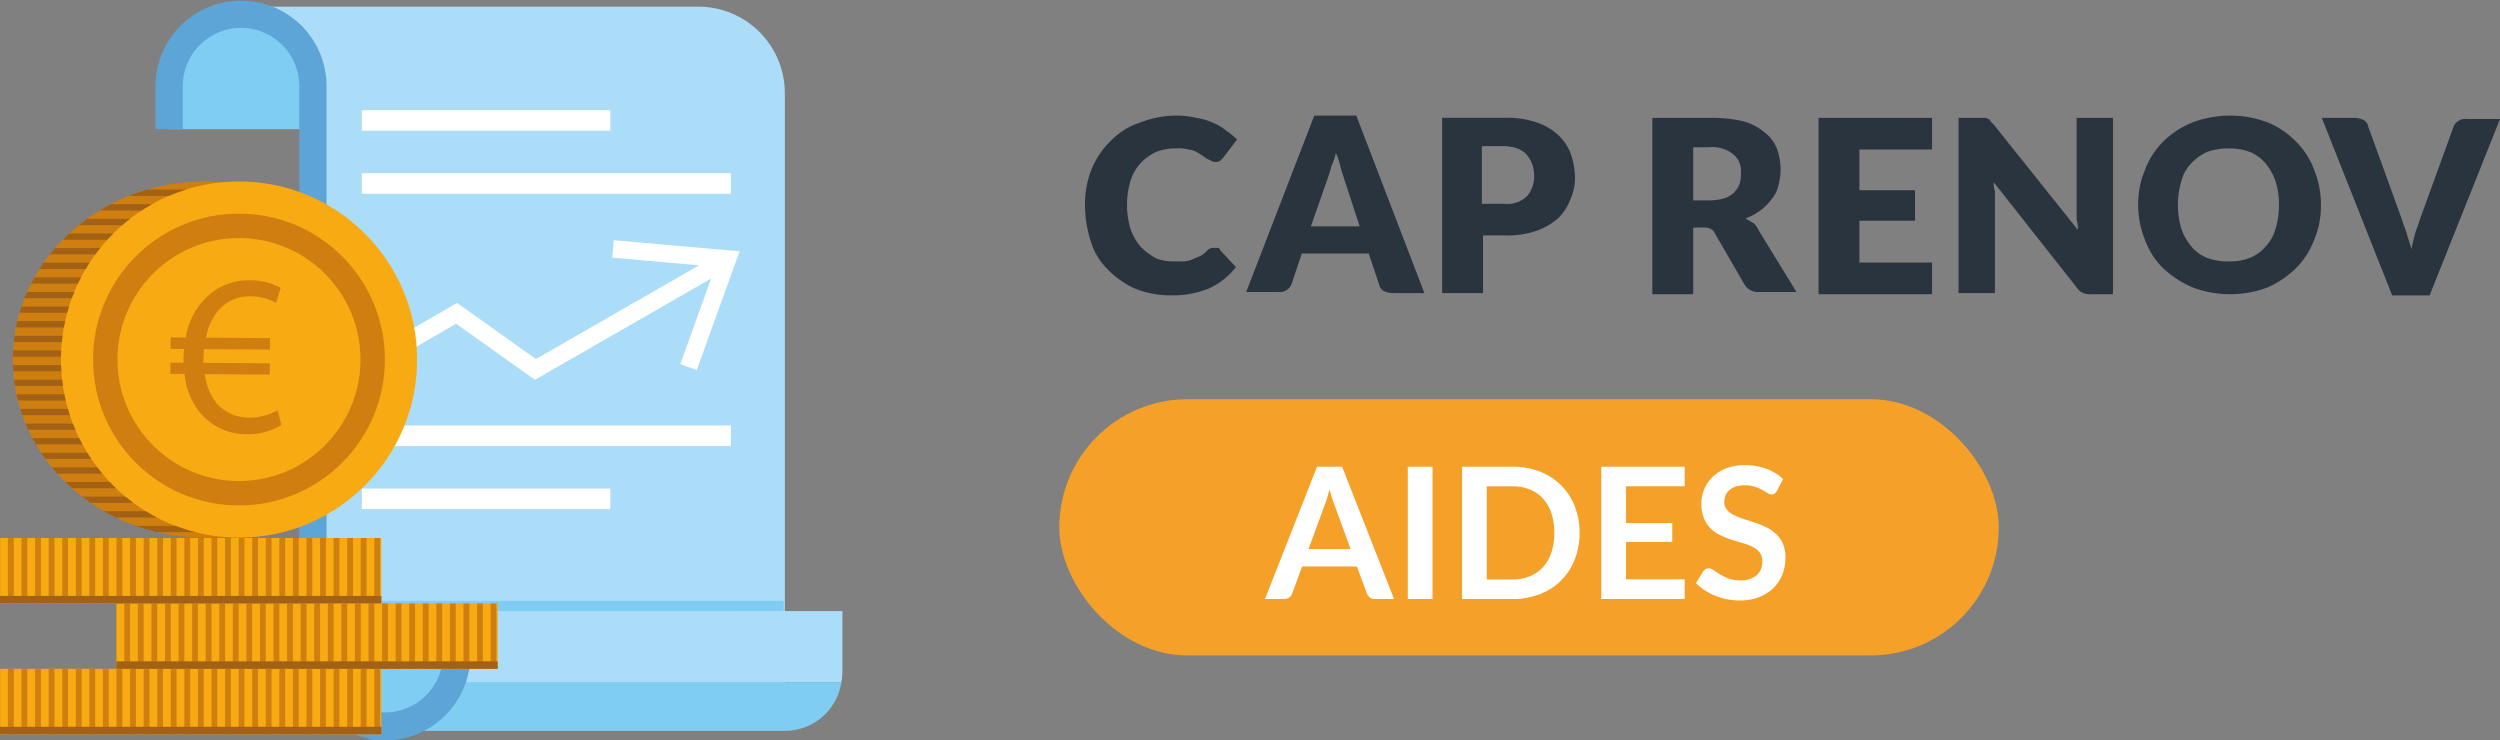 <svg xmlns="http://www.w3.org/2000/svg" xmlns:xlink="http://www.w3.org/1999/xlink" width="409.813" height="121.368" viewBox="0 0 409.813 121.368">
  <rect x="0" y="0" width="409.813" height="121.368" fill="#808080" stroke="none"/>
  <defs>
    <clipPath id="clip-path">
      <path id="Tracé_285" data-name="Tracé 285" d="M252.315,396.306a29.191,29.191,0,0,1,26.473-29.058c-.967-.083-1.941-.13-2.929-.13-17.365,0-31.442,13.07-31.442,29.192S258.492,425.5,275.858,425.5c.988,0,1.964-.048,2.929-.13A29.191,29.191,0,0,1,252.315,396.306Z" transform="translate(-244.416 -367.117)" fill="none"/>
    </clipPath>
    <clipPath id="clip-path-2">
      <rect id="Rectangle_143" data-name="Rectangle 143" width="62.516" height="10.729" fill="none"/>
    </clipPath>
  </defs>
  <g id="logo-craides" transform="translate(-157.491 -139.667)">
    <g id="logocrcalculaides" transform="translate(129.702 142)">
      <g id="Groupe_1785" data-name="Groupe 1785" transform="translate(205.645 16.614)">
        <path id="Tracé_810" data-name="Tracé 810" d="M135.414,60.285h.558a.4.4,0,0,1,.372.371l2.605,2.78a12.169,12.169,0,0,1-4.466,3.521,15.777,15.777,0,0,1-6.141,1.112,15.481,15.481,0,0,1-5.954-1.112,15.011,15.011,0,0,1-4.466-3.151,10.721,10.721,0,0,1-2.791-4.633,19.816,19.816,0,0,1-.93-5.931,15.313,15.313,0,0,1,1.117-5.931,13.687,13.687,0,0,1,3.163-4.634,11.79,11.79,0,0,1,4.838-2.965,16.447,16.447,0,0,1,6.141-1.112,14.515,14.515,0,0,1,2.977.371,10.7,10.7,0,0,1,2.605.741,8.806,8.806,0,0,1,2.233,1.3,16.249,16.249,0,0,1,1.861,1.483L136.9,45.458l-.558.556a1.12,1.12,0,0,1-.744.185,1.411,1.411,0,0,1-.744-.185c-.186-.185-.372-.185-.744-.371-.186-.185-.558-.371-.744-.556-.372-.185-.558-.371-.93-.556a3.461,3.461,0,0,0-1.3-.371,5.758,5.758,0,0,0-1.861-.185,9.046,9.046,0,0,0-3.35.556,8.39,8.39,0,0,0-2.605,1.853,7.725,7.725,0,0,0-1.675,2.965,13.847,13.847,0,0,0,0,7.784,9.389,9.389,0,0,0,1.675,2.965,11.941,11.941,0,0,0,2.419,1.853,7.742,7.742,0,0,0,2.977.556h1.675a4.394,4.394,0,0,0,1.489-.371c.372-.185.93-.371,1.3-.556a4.927,4.927,0,0,0,1.116-.927c.186-.185.372-.185.558-.371Z" transform="translate(-114.199 -38.599)" fill="#2a343e"/>
        <path id="Tracé_811" data-name="Tracé 811" d="M157.615,67.7H152.4a3.518,3.518,0,0,1-1.489-.371,1.7,1.7,0,0,1-.744-1.112l-1.675-5H137.518l-1.675,5a1.856,1.856,0,0,1-.744.927,2.011,2.011,0,0,1-1.489.371H128.4L139.565,38.6h6.885ZM139.006,56.762h8L144.4,48.793c-.186-.556-.372-1.112-.558-1.853a10.416,10.416,0,0,0-.744-2.224,10.427,10.427,0,0,1-.744,2.224c-.186.741-.372,1.3-.558,1.853Z" transform="translate(-101.976 -38.599)" fill="#2a343e"/>
        <path id="Tracé_812" data-name="Tracé 812" d="M152.5,57.893V67.53h-6.7V38.8h10.234a14.727,14.727,0,0,1,5.21.741,9.339,9.339,0,0,1,3.536,2.039,7.761,7.761,0,0,1,2.047,2.965,11.939,11.939,0,0,1,.744,3.706,8.565,8.565,0,0,1-.744,3.892,8.369,8.369,0,0,1-2.047,3.15,11.041,11.041,0,0,1-3.536,2.039,14.727,14.727,0,0,1-5.21.741H152.5Zm0-5h3.535a4.559,4.559,0,0,0,3.722-1.3,5,5,0,0,0,1.116-3.521,5.464,5.464,0,0,0-.372-1.853,6.49,6.49,0,0,0-.93-1.483,4.053,4.053,0,0,0-1.489-.927,6.967,6.967,0,0,0-2.233-.371h-3.536v9.451Z" transform="translate(-87.253 -38.432)" fill="#2a343e"/>
        <path id="Tracé_813" data-name="Tracé 813" d="M171.1,56.963V67.712h-6.7V38.8h9.49a23,23,0,0,1,5.4.556,9.119,9.119,0,0,1,3.535,1.853,6.058,6.058,0,0,1,2.047,2.78,10.453,10.453,0,0,1,.558,3.336,10.891,10.891,0,0,1-.372,2.595,5.042,5.042,0,0,1-1.117,2.224A8.8,8.8,0,0,1,182.078,54a10.036,10.036,0,0,1-2.419,1.3c.372.185.93.556,1.3.741a3.324,3.324,0,0,1,.93,1.3l6.141,10.008h-6.141a2.528,2.528,0,0,1-2.419-1.3l-4.838-8.34a1.45,1.45,0,0,0-.744-.741,2.368,2.368,0,0,0-1.116-.185H171.1Zm0-4.633h2.791a9.465,9.465,0,0,0,2.419-.371,3.9,3.9,0,0,0,2.419-2.409,5.689,5.689,0,0,0,.186-1.853,3.45,3.45,0,0,0-1.3-2.965A5.464,5.464,0,0,0,173.7,43.62H171.1Z" transform="translate(-71.396 -38.428)" fill="#2a343e"/>
        <path id="Tracé_814" data-name="Tracé 814" d="M197.708,38.8v5.189H185.8v6.672h9.118v5H185.8v6.857h11.909v5.189H179.1V38.8Z" transform="translate(-58.851 -38.427)" fill="#2a343e"/>
        <path id="Tracé_815" data-name="Tracé 815" d="M195.78,38.8a.685.685,0,0,1,.558.185.4.4,0,0,1,.372.371l.558.556,13.77,17.235a5.109,5.109,0,0,0-.186-1.668V38.8h5.955V67.713h-3.536a2.769,2.769,0,0,1-1.3-.185,2.478,2.478,0,0,1-1.117-.927L197.268,49.366a4.062,4.062,0,0,0,.186,1.483V67.528H191.5V38.8Z" transform="translate(-48.294 -38.429)" fill="#2a343e"/>
        <path id="Tracé_816" data-name="Tracé 816" d="M237.359,53.241a14.386,14.386,0,0,1-1.116,5.745,13.264,13.264,0,0,1-2.977,4.633,15.851,15.851,0,0,1-4.652,3.151,17.511,17.511,0,0,1-12.281,0,16.733,16.733,0,0,1-4.838-3.151,12.385,12.385,0,0,1-2.977-4.633,15.053,15.053,0,0,1-1.116-5.745,14.388,14.388,0,0,1,1.116-5.745,13.265,13.265,0,0,1,2.977-4.633,14.56,14.56,0,0,1,4.838-3.151,17.51,17.51,0,0,1,12.281,0,13.745,13.745,0,0,1,4.652,3.151,12.386,12.386,0,0,1,2.977,4.633A15.048,15.048,0,0,1,237.359,53.241Zm-6.885,0a12.274,12.274,0,0,0-.558-3.892,9.388,9.388,0,0,0-1.675-2.965,6.673,6.673,0,0,0-2.605-1.853,9.768,9.768,0,0,0-3.349-.556,10.874,10.874,0,0,0-3.535.556,8.386,8.386,0,0,0-2.605,1.853,6.554,6.554,0,0,0-1.675,2.965,13.846,13.846,0,0,0,0,7.784,9.386,9.386,0,0,0,1.675,2.965,6.674,6.674,0,0,0,2.605,1.853,10.106,10.106,0,0,0,3.535.556,9.045,9.045,0,0,0,3.349-.556,6.17,6.17,0,0,0,2.605-1.853,6.553,6.553,0,0,0,1.675-2.965A12.272,12.272,0,0,0,230.475,53.241Z" transform="translate(-34.755 -38.599)" fill="#2a343e"/>
        <path id="Tracé_817" data-name="Tracé 817" d="M223.7,38.8h5.4a3.517,3.517,0,0,1,1.489.371,1.7,1.7,0,0,1,.744,1.112l5.582,15.382c.186.741.558,1.483.744,2.224s.558,1.668.744,2.409c.186-.927.372-1.668.558-2.409s.558-1.483.744-2.224l5.582-15.382a1.855,1.855,0,0,1,.744-.927,2.01,2.01,0,0,1,1.489-.371h5.4L241.377,67.9h-6.141Z" transform="translate(-20.957 -38.427)" fill="#2a343e"/>
      </g>
      <g id="calculaide" transform="translate(201.438 59.717)">
        <rect id="Rectangle_2540" data-name="Rectangle 2540" width="154" height="42" rx="21" transform="translate(0 3.396)" fill="#f5a129"/>
        <path id="Calcul_Aides" data-name="Calcul&apos;Aides" d="M-29.25-8.19-31.89-15.4q-.2-.48-.4-1.14t-.42-1.425q-.2.765-.4,1.433t-.405,1.162L-36.15-8.19ZM-22.125,0h-3.12A1.332,1.332,0,0,1-26.1-.262a1.635,1.635,0,0,1-.495-.653l-1.62-4.425H-37.2L-38.82-.915a1.438,1.438,0,0,1-.465.63A1.3,1.3,0,0,1-40.14,0h-3.15l8.535-21.69h4.11Zm6.3,0h-4.05V-21.69h4.05ZM8.28-10.845a11.729,11.729,0,0,1-.8,4.38A10.061,10.061,0,0,1,5.25-3.03,10,10,0,0,1,1.785-.8a12.219,12.219,0,0,1-4.5.8H-10.98V-21.69h8.265a12.117,12.117,0,0,1,4.5.8A10.145,10.145,0,0,1,5.25-18.653a9.981,9.981,0,0,1,2.235,3.428A11.729,11.729,0,0,1,8.28-10.845Zm-4.14,0a10.1,10.1,0,0,0-.472-3.2,6.637,6.637,0,0,0-1.365-2.4,5.955,5.955,0,0,0-2.16-1.507,7.406,7.406,0,0,0-2.857-.525H-6.93V-3.21h4.215A7.406,7.406,0,0,0,.142-3.735,5.955,5.955,0,0,0,2.3-5.242a6.637,6.637,0,0,0,1.365-2.4A10.1,10.1,0,0,0,4.14-10.845ZM15.885-18.48v6.015h7.59v3.1h-7.59v6.135h9.63V0H11.835V-21.69h13.68v3.21Zm24.75.735a1.393,1.393,0,0,1-.382.457.852.852,0,0,1-.5.142,1.3,1.3,0,0,1-.683-.232q-.367-.233-.877-.517A7.226,7.226,0,0,0,37-18.412a5.012,5.012,0,0,0-1.612-.233,4.813,4.813,0,0,0-1.47.2,3.087,3.087,0,0,0-1.057.563,2.248,2.248,0,0,0-.638.863,2.831,2.831,0,0,0-.21,1.1,1.917,1.917,0,0,0,.428,1.275,3.57,3.57,0,0,0,1.132.87,10.51,10.51,0,0,0,1.6.645q.9.285,1.845.608a17.378,17.378,0,0,1,1.845.75,6.368,6.368,0,0,1,1.6,1.08A4.895,4.895,0,0,1,41.6-9.09a5.548,5.548,0,0,1,.427,2.3,7.477,7.477,0,0,1-.5,2.753,6.35,6.35,0,0,1-1.47,2.235,6.924,6.924,0,0,1-2.362,1.5A8.7,8.7,0,0,1,34.5.24a10.3,10.3,0,0,1-2.04-.2A10.739,10.739,0,0,1,30.532-.54a10.325,10.325,0,0,1-1.732-.9,8.353,8.353,0,0,1-1.44-1.17l1.185-1.935a1.265,1.265,0,0,1,.39-.352.983.983,0,0,1,.51-.142,1.431,1.431,0,0,1,.81.307q.435.308,1.035.682a8.147,8.147,0,0,0,1.4.683,5.393,5.393,0,0,0,1.928.308,3.956,3.956,0,0,0,2.67-.818,2.935,2.935,0,0,0,.945-2.347,2.18,2.18,0,0,0-.428-1.4,3.451,3.451,0,0,0-1.132-.907,8.456,8.456,0,0,0-1.6-.623q-.9-.255-1.83-.555a15.781,15.781,0,0,1-1.83-.72,5.928,5.928,0,0,1-1.6-1.1,4.982,4.982,0,0,1-1.132-1.687,6.431,6.431,0,0,1-.427-2.5,5.912,5.912,0,0,1,.472-2.31,5.964,5.964,0,0,1,1.372-2,6.724,6.724,0,0,1,2.22-1.4,8.153,8.153,0,0,1,3.03-.525,10.118,10.118,0,0,1,3.54.6,7.992,7.992,0,0,1,2.76,1.68Z" transform="translate(77 36.146)" fill="#fff"/>
      </g>
    </g>
    <g id="CRaides-ico" transform="translate(-83.468 -178.92)">
      <path id="Tracé_3719" data-name="Tracé 3719" d="M299.9,321.578h20.626v18.936H286.671v-.076C286.671,330.022,289.482,321.578,299.9,321.578Z" transform="translate(-18.096 -0.752)" fill="#80cdf3"/>
      <path id="Tracé_3646" data-name="Tracé 3646" d="M380.906,319.679H305.314s13.329,2.152,13.329,14.346V431.3a10.691,10.691,0,0,0,9.371,5.77h67.073V333.861a14.18,14.18,0,0,0-14.177-14.182Z" transform="translate(-25.477)" fill="#acddf8"/>
      <path id="Tracé_3647" data-name="Tracé 3647" d="M403.389,500.344H336.782s-5.069,0-6.887-1.817a23.126,23.126,0,0,1-3.156-4.113V480.887h76.649Z" transform="translate(-33.958 -63.819)" fill="#80cdf3"/>
      <path id="Tracé_3648" data-name="Tracé 3648" d="M286.854,340.492v-7.138a11.786,11.786,0,0,1,23.571,0v93.328a11.788,11.788,0,0,0,23.575,0v-7.14" transform="translate(-18.169 -0.748)" fill="none" stroke="#5da5d6" stroke-miterlimit="10" stroke-width="4.467"/>
      <rect id="Rectangle_2536" data-name="Rectangle 2536" width="40.742" height="3.371" transform="translate(300.269 336.643)" fill="#fff"/>
      <rect id="Rectangle_2537" data-name="Rectangle 2537" width="60.5" height="3.371" transform="translate(300.269 346.972)" fill="#fff"/>
      <rect id="Rectangle_2538" data-name="Rectangle 2538" width="40.742" height="3.371" transform="translate(300.269 398.67)" fill="#fff"/>
      <rect id="Rectangle_2539" data-name="Rectangle 2539" width="60.5" height="3.371" transform="translate(300.269 388.34)" fill="#fff"/>
      <path id="Tracé_3649" data-name="Tracé 3649" d="M381.106,383.055l-.253,2.858,14.229,1.258-26.742,15.362-12.928-9.2-14.587,8.445,1.437,2.483,12.989-7.521,12.928,9.193,28.889-16.6-5.056,14.034,2.7.973,7.014-19.471Z" transform="translate(-39.535 -25.089)" fill="#fff"/>
      <path id="Tracé_3650" data-name="Tracé 3650" d="M427.374,493.5v-9.814c0-.019-64.057.037-64.057.037s.166,4.363-.072,9.777a12.842,12.842,0,0,1-.221,1.867h64.181A10.465,10.465,0,0,0,427.374,493.5Z" transform="translate(-48.323 -64.926)" fill="#acddf8"/>
      <path id="Tracé_3651" data-name="Tracé 3651" d="M348.593,510.973h63.694v-.005c.064,0,.127.005.191.005a9.368,9.368,0,0,0,9.013-7.947H357.312C356.426,507.616,353.075,510.973,348.593,510.973Z" transform="translate(-42.61 -72.583)" fill="#80cdf3"/>
      <path id="Tracé_3652" data-name="Tracé 3652" d="M341.45,502.5a8.627,8.627,0,0,0,1.329.154c.345.016.694.019,1.048.019a11.788,11.788,0,0,0,11.788-11.787v-7.138" transform="translate(-39.782 -64.951)" fill="none" stroke="#5da5d6" stroke-miterlimit="10" stroke-width="4.467"/>
      <g id="Groupe_5777" data-name="Groupe 5777" transform="translate(240.959 348.334)">
        <g id="Groupe_5671" data-name="Groupe 5671" transform="translate(2.088)">
          <ellipse id="Ellipse_526" data-name="Ellipse 526" cx="31.441" cy="29.192" rx="31.441" ry="29.192" transform="translate(0)" fill="#ce7f10"/>
          <circle id="Ellipse_527" data-name="Ellipse 527" cx="29.192" cy="29.192" r="29.192" transform="translate(7.899)" fill="#f7aa12"/>
          <circle id="Ellipse_528" data-name="Ellipse 528" cx="21.918" cy="21.918" r="21.918" transform="translate(15.167 7.272)" fill="none" stroke="#ce7f10" stroke-miterlimit="9.999" stroke-width="4"/>
          <path id="Tracé_3653" data-name="Tracé 3653" d="M305.383,417.622a10.125,10.125,0,0,1-5.606,1.537,9.839,9.839,0,0,1-7.6-3.4,11.577,11.577,0,0,1-2.658-6.477l-2.328-.016.013-1.84,2.14.014c0-.187,0-.375,0-.562,0-.6.045-1.164.087-1.692l-2.215-.016.013-1.878,2.477.018a11.9,11.9,0,0,1,3.124-6.324,9.9,9.9,0,0,1,7.457-3.064,10.662,10.662,0,0,1,4.985,1.237l-.769,2.473a8.66,8.66,0,0,0-4.2-1.081,6.539,6.539,0,0,0-4.971,2.032,8.868,8.868,0,0,0-2.287,4.752l10.476.074-.013,1.877-10.814-.077c-.041.488-.082,1.051-.086,1.576,0,.225,0,.413,0,.675l10.889.077-.013,1.84-10.626-.075a9.027,9.027,0,0,0,2.03,4.934,7.142,7.142,0,0,0,5.28,2.215,9.74,9.74,0,0,0,4.591-1.208Z" transform="translate(-261.35 -377.726)" fill="#ce7f10"/>
          <g id="Groupe_5670" data-name="Groupe 5670" transform="translate(0 0.003)">
            <g id="Groupe_115" data-name="Groupe 115">
              <g id="Groupe_114" data-name="Groupe 114" clip-path="url(#clip-path)">
                <g id="Groupe_5669" data-name="Groupe 5669" transform="translate(-4.894 1.328)">
                  <g id="Groupe_5668" data-name="Groupe 5668">
                    <g id="Groupe_5644" data-name="Groupe 5644" transform="translate(0 2.397)">
                      <rect id="Rectangle_2540-2" data-name="Rectangle 2540" width="38.379" height="1.03" fill="#a26115"/>
                    </g>
                    <g id="Groupe_5645" data-name="Groupe 5645">
                      <rect id="Rectangle_2541" data-name="Rectangle 2541" width="38.379" height="1.03" fill="#a26115"/>
                    </g>
                    <g id="Groupe_5646" data-name="Groupe 5646" transform="translate(0 7.19)">
                      <rect id="Rectangle_2542" data-name="Rectangle 2542" width="38.379" height="1.03" fill="#a26115"/>
                    </g>
                    <g id="Groupe_5647" data-name="Groupe 5647" transform="translate(0 4.793)">
                      <rect id="Rectangle_2543" data-name="Rectangle 2543" width="38.379" height="1.03" fill="#a26115"/>
                    </g>
                    <g id="Groupe_5648" data-name="Groupe 5648" transform="translate(0 11.983)">
                      <rect id="Rectangle_2544" data-name="Rectangle 2544" width="38.379" height="1.03" fill="#a26115"/>
                    </g>
                    <g id="Groupe_5649" data-name="Groupe 5649" transform="translate(0 9.586)">
                      <rect id="Rectangle_2545" data-name="Rectangle 2545" width="38.379" height="1.03" fill="#a26115"/>
                    </g>
                    <g id="Groupe_5650" data-name="Groupe 5650" transform="translate(0 16.776)">
                      <rect id="Rectangle_2546" data-name="Rectangle 2546" width="38.379" height="1.03" fill="#a26115"/>
                    </g>
                    <g id="Groupe_5651" data-name="Groupe 5651" transform="translate(0 14.379)">
                      <rect id="Rectangle_2547" data-name="Rectangle 2547" width="38.379" height="1.03" fill="#a26115"/>
                    </g>
                    <g id="Groupe_5652" data-name="Groupe 5652" transform="translate(0 21.569)">
                      <rect id="Rectangle_2548" data-name="Rectangle 2548" width="38.379" height="1.03" fill="#a26115"/>
                    </g>
                    <g id="Groupe_5653" data-name="Groupe 5653" transform="translate(0 19.173)">
                      <rect id="Rectangle_2549" data-name="Rectangle 2549" width="38.379" height="1.03" fill="#a26115"/>
                    </g>
                    <g id="Groupe_5654" data-name="Groupe 5654" transform="translate(0 26.362)">
                      <rect id="Rectangle_2550" data-name="Rectangle 2550" width="38.379" height="1.03" fill="#a26115"/>
                    </g>
                    <g id="Groupe_5655" data-name="Groupe 5655" transform="translate(0 23.965)">
                      <rect id="Rectangle_2551" data-name="Rectangle 2551" width="38.379" height="1.03" fill="#a26115"/>
                    </g>
                    <g id="Groupe_5656" data-name="Groupe 5656" transform="translate(0 31.156)">
                      <rect id="Rectangle_2552" data-name="Rectangle 2552" width="38.379" height="1.03" fill="#a26115"/>
                    </g>
                    <g id="Groupe_5657" data-name="Groupe 5657" transform="translate(0 28.759)">
                      <rect id="Rectangle_2553" data-name="Rectangle 2553" width="38.379" height="1.03" fill="#a26115"/>
                    </g>
                    <g id="Groupe_5658" data-name="Groupe 5658" transform="translate(0 35.948)">
                      <rect id="Rectangle_2554" data-name="Rectangle 2554" width="38.379" height="1.03" fill="#a26115"/>
                    </g>
                    <g id="Groupe_5659" data-name="Groupe 5659" transform="translate(0 33.552)">
                      <rect id="Rectangle_2555" data-name="Rectangle 2555" width="38.379" height="1.03" fill="#a26115"/>
                    </g>
                    <g id="Groupe_5660" data-name="Groupe 5660" transform="translate(0 38.345)">
                      <rect id="Rectangle_2556" data-name="Rectangle 2556" width="38.379" height="1.03" fill="#a26115"/>
                    </g>
                    <g id="Groupe_5661" data-name="Groupe 5661" transform="translate(0 43.138)">
                      <rect id="Rectangle_2557" data-name="Rectangle 2557" width="38.379" height="1.03" fill="#a26115"/>
                    </g>
                    <g id="Groupe_5662" data-name="Groupe 5662" transform="translate(0 40.741)">
                      <rect id="Rectangle_2558" data-name="Rectangle 2558" width="38.379" height="1.03" fill="#a26115"/>
                    </g>
                    <g id="Groupe_5663" data-name="Groupe 5663" transform="translate(0 47.932)">
                      <rect id="Rectangle_2559" data-name="Rectangle 2559" width="38.379" height="1.03" fill="#a26115"/>
                    </g>
                    <g id="Groupe_5664" data-name="Groupe 5664" transform="translate(0 45.535)">
                      <rect id="Rectangle_2560" data-name="Rectangle 2560" width="38.379" height="1.03" fill="#a26115"/>
                    </g>
                    <g id="Groupe_5665" data-name="Groupe 5665" transform="translate(0 52.724)">
                      <rect id="Rectangle_2561" data-name="Rectangle 2561" width="38.379" height="1.03" fill="#a26115"/>
                    </g>
                    <g id="Groupe_5666" data-name="Groupe 5666" transform="translate(0 55.121)">
                      <rect id="Rectangle_2562" data-name="Rectangle 2562" width="38.379" height="1.03" fill="#a26115"/>
                    </g>
                    <g id="Groupe_5667" data-name="Groupe 5667" transform="translate(0 50.328)">
                      <rect id="Rectangle_2563" data-name="Rectangle 2563" width="38.379" height="1.03" fill="#a26115"/>
                    </g>
                  </g>
                </g>
              </g>
            </g>
          </g>
        </g>
        <g id="Groupe_5706" data-name="Groupe 5706" transform="translate(0 58.44)">
          <rect id="Rectangle_2564" data-name="Rectangle 2564" width="62.516" height="10.729" fill="#f7aa12"/>
          <g id="Groupe_5705" data-name="Groupe 5705">
            <g id="Groupe_117" data-name="Groupe 117">
              <g id="Groupe_116" data-name="Groupe 116" clip-path="url(#clip-path-2)">
                <g id="Groupe_5704" data-name="Groupe 5704" transform="translate(-3.143 -12.076)">
                  <g id="Groupe_5703" data-name="Groupe 5703">
                    <g id="Groupe_5672" data-name="Groupe 5672" transform="translate(17.795)">
                      <rect id="Rectangle_2565" data-name="Rectangle 2565" width="0.951" height="38.095" fill="#ce7f10"/>
                    </g>
                    <g id="Groupe_5673" data-name="Groupe 5673" transform="translate(15.571)">
                      <rect id="Rectangle_2566" data-name="Rectangle 2566" width="0.951" height="38.095" fill="#ce7f10"/>
                    </g>
                    <g id="Groupe_5674" data-name="Groupe 5674" transform="translate(22.243)">
                      <rect id="Rectangle_2567" data-name="Rectangle 2567" width="0.951" height="38.095" fill="#ce7f10"/>
                    </g>
                    <g id="Groupe_5675" data-name="Groupe 5675" transform="translate(20.019)">
                      <rect id="Rectangle_2568" data-name="Rectangle 2568" width="0.951" height="38.095" fill="#ce7f10"/>
                    </g>
                    <g id="Groupe_5676" data-name="Groupe 5676" transform="translate(26.692)">
                      <rect id="Rectangle_2569" data-name="Rectangle 2569" width="0.951" height="38.095" fill="#ce7f10"/>
                    </g>
                    <g id="Groupe_5677" data-name="Groupe 5677" transform="translate(24.468)">
                      <rect id="Rectangle_2570" data-name="Rectangle 2570" width="0.951" height="38.095" fill="#ce7f10"/>
                    </g>
                    <g id="Groupe_5678" data-name="Groupe 5678" transform="translate(31.141)">
                      <rect id="Rectangle_2571" data-name="Rectangle 2571" width="0.951" height="38.095" fill="#ce7f10"/>
                    </g>
                    <g id="Groupe_5679" data-name="Groupe 5679" transform="translate(28.916)">
                      <rect id="Rectangle_2572" data-name="Rectangle 2572" width="0.951" height="38.095" fill="#ce7f10"/>
                    </g>
                    <g id="Groupe_5680" data-name="Groupe 5680" transform="translate(2.224)">
                      <rect id="Rectangle_2573" data-name="Rectangle 2573" width="0.951" height="38.095" fill="#ce7f10"/>
                    </g>
                    <g id="Groupe_5681" data-name="Groupe 5681">
                      <rect id="Rectangle_2574" data-name="Rectangle 2574" width="0.951" height="38.095" fill="#ce7f10"/>
                    </g>
                    <g id="Groupe_5682" data-name="Groupe 5682" transform="translate(6.673)">
                      <rect id="Rectangle_2575" data-name="Rectangle 2575" width="0.951" height="38.095" fill="#ce7f10"/>
                    </g>
                    <g id="Groupe_5683" data-name="Groupe 5683" transform="translate(4.449)">
                      <rect id="Rectangle_2576" data-name="Rectangle 2576" width="0.951" height="38.095" fill="#ce7f10"/>
                    </g>
                    <g id="Groupe_5684" data-name="Groupe 5684" transform="translate(11.122)">
                      <rect id="Rectangle_2577" data-name="Rectangle 2577" width="0.951" height="38.095" fill="#ce7f10"/>
                    </g>
                    <g id="Groupe_5685" data-name="Groupe 5685" transform="translate(8.897)">
                      <rect id="Rectangle_2578" data-name="Rectangle 2578" width="0.951" height="38.095" fill="#ce7f10"/>
                    </g>
                    <g id="Groupe_5686" data-name="Groupe 5686" transform="translate(13.346)">
                      <rect id="Rectangle_2579" data-name="Rectangle 2579" width="0.951" height="38.095" fill="#ce7f10"/>
                    </g>
                    <g id="Groupe_5687" data-name="Groupe 5687" transform="translate(35.589)">
                      <rect id="Rectangle_2580" data-name="Rectangle 2580" width="0.951" height="38.095" fill="#ce7f10"/>
                    </g>
                    <g id="Groupe_5688" data-name="Groupe 5688" transform="translate(33.365)">
                      <rect id="Rectangle_2581" data-name="Rectangle 2581" width="0.951" height="38.095" fill="#ce7f10"/>
                    </g>
                    <g id="Groupe_5689" data-name="Groupe 5689" transform="translate(40.038)">
                      <rect id="Rectangle_2582" data-name="Rectangle 2582" width="0.951" height="38.095" fill="#ce7f10"/>
                    </g>
                    <g id="Groupe_5690" data-name="Groupe 5690" transform="translate(37.814)">
                      <rect id="Rectangle_2583" data-name="Rectangle 2583" width="0.951" height="38.095" fill="#ce7f10"/>
                    </g>
                    <g id="Groupe_5691" data-name="Groupe 5691" transform="translate(44.487)">
                      <rect id="Rectangle_2584" data-name="Rectangle 2584" width="0.951" height="38.095" fill="#ce7f10"/>
                    </g>
                    <g id="Groupe_5692" data-name="Groupe 5692" transform="translate(42.263)">
                      <rect id="Rectangle_2585" data-name="Rectangle 2585" width="0.951" height="38.095" fill="#ce7f10"/>
                    </g>
                    <g id="Groupe_5693" data-name="Groupe 5693" transform="translate(48.936)">
                      <rect id="Rectangle_2586" data-name="Rectangle 2586" width="0.951" height="38.095" fill="#ce7f10"/>
                    </g>
                    <g id="Groupe_5694" data-name="Groupe 5694" transform="translate(46.711)">
                      <rect id="Rectangle_2587" data-name="Rectangle 2587" width="0.951" height="38.095" fill="#ce7f10"/>
                    </g>
                    <g id="Groupe_5695" data-name="Groupe 5695" transform="translate(51.16)">
                      <rect id="Rectangle_2588" data-name="Rectangle 2588" width="0.951" height="38.095" fill="#ce7f10"/>
                    </g>
                    <g id="Groupe_5696" data-name="Groupe 5696" transform="translate(55.609)">
                      <rect id="Rectangle_2589" data-name="Rectangle 2589" width="0.951" height="38.095" fill="#ce7f10"/>
                    </g>
                    <g id="Groupe_5697" data-name="Groupe 5697" transform="translate(53.384)">
                      <rect id="Rectangle_2590" data-name="Rectangle 2590" width="0.951" height="38.095" fill="#ce7f10"/>
                    </g>
                    <g id="Groupe_5698" data-name="Groupe 5698" transform="translate(60.057)">
                      <rect id="Rectangle_2591" data-name="Rectangle 2591" width="0.951" height="38.095" fill="#ce7f10"/>
                    </g>
                    <g id="Groupe_5699" data-name="Groupe 5699" transform="translate(57.833)">
                      <rect id="Rectangle_2592" data-name="Rectangle 2592" width="0.951" height="38.095" fill="#ce7f10"/>
                    </g>
                    <g id="Groupe_5700" data-name="Groupe 5700" transform="translate(64.506)">
                      <rect id="Rectangle_2593" data-name="Rectangle 2593" width="0.951" height="38.095" fill="#ce7f10"/>
                    </g>
                    <g id="Groupe_5701" data-name="Groupe 5701" transform="translate(66.73)">
                      <rect id="Rectangle_2594" data-name="Rectangle 2594" width="0.951" height="38.095" fill="#ce7f10"/>
                    </g>
                    <g id="Groupe_5702" data-name="Groupe 5702" transform="translate(62.281)">
                      <rect id="Rectangle_2595" data-name="Rectangle 2595" width="0.951" height="38.095" fill="#ce7f10"/>
                    </g>
                  </g>
                </g>
              </g>
            </g>
          </g>
        </g>
        <g id="Groupe_5741" data-name="Groupe 5741" transform="translate(0 79.89)">
          <rect id="Rectangle_2597" data-name="Rectangle 2597" width="62.516" height="10.729" fill="#f7aa12"/>
          <g id="Groupe_5740" data-name="Groupe 5740">
            <g id="Groupe_119" data-name="Groupe 119">
              <g id="Groupe_118" data-name="Groupe 118" clip-path="url(#clip-path-2)">
                <g id="Groupe_5739" data-name="Groupe 5739" transform="translate(-3.143 -9.427)">
                  <g id="Groupe_5738" data-name="Groupe 5738">
                    <g id="Groupe_5707" data-name="Groupe 5707" transform="translate(17.795)">
                      <rect id="Rectangle_2598" data-name="Rectangle 2598" width="0.951" height="32.795" fill="#ce7f10"/>
                    </g>
                    <g id="Groupe_5708" data-name="Groupe 5708" transform="translate(15.571)">
                      <rect id="Rectangle_2599" data-name="Rectangle 2599" width="0.951" height="32.795" fill="#ce7f10"/>
                    </g>
                    <g id="Groupe_5709" data-name="Groupe 5709" transform="translate(22.243)">
                      <rect id="Rectangle_2600" data-name="Rectangle 2600" width="0.951" height="32.795" fill="#ce7f10"/>
                    </g>
                    <g id="Groupe_5710" data-name="Groupe 5710" transform="translate(20.019)">
                      <rect id="Rectangle_2601" data-name="Rectangle 2601" width="0.951" height="32.795" fill="#ce7f10"/>
                    </g>
                    <g id="Groupe_5711" data-name="Groupe 5711" transform="translate(26.692)">
                      <rect id="Rectangle_2602" data-name="Rectangle 2602" width="0.951" height="32.795" fill="#ce7f10"/>
                    </g>
                    <g id="Groupe_5712" data-name="Groupe 5712" transform="translate(24.468)">
                      <rect id="Rectangle_2603" data-name="Rectangle 2603" width="0.951" height="32.795" fill="#ce7f10"/>
                    </g>
                    <g id="Groupe_5713" data-name="Groupe 5713" transform="translate(31.141)">
                      <rect id="Rectangle_2604" data-name="Rectangle 2604" width="0.951" height="32.795" fill="#ce7f10"/>
                    </g>
                    <g id="Groupe_5714" data-name="Groupe 5714" transform="translate(28.916)">
                      <rect id="Rectangle_2605" data-name="Rectangle 2605" width="0.951" height="32.795" fill="#ce7f10"/>
                    </g>
                    <g id="Groupe_5715" data-name="Groupe 5715" transform="translate(2.224)">
                      <rect id="Rectangle_2606" data-name="Rectangle 2606" width="0.951" height="32.795" fill="#ce7f10"/>
                    </g>
                    <g id="Groupe_5716" data-name="Groupe 5716">
                      <rect id="Rectangle_2607" data-name="Rectangle 2607" width="0.951" height="32.795" fill="#ce7f10"/>
                    </g>
                    <g id="Groupe_5717" data-name="Groupe 5717" transform="translate(6.673)">
                      <rect id="Rectangle_2608" data-name="Rectangle 2608" width="0.951" height="32.795" fill="#ce7f10"/>
                    </g>
                    <g id="Groupe_5718" data-name="Groupe 5718" transform="translate(4.449)">
                      <rect id="Rectangle_2609" data-name="Rectangle 2609" width="0.951" height="32.795" fill="#ce7f10"/>
                    </g>
                    <g id="Groupe_5719" data-name="Groupe 5719" transform="translate(11.122)">
                      <rect id="Rectangle_2610" data-name="Rectangle 2610" width="0.951" height="32.795" fill="#ce7f10"/>
                    </g>
                    <g id="Groupe_5720" data-name="Groupe 5720" transform="translate(8.897)">
                      <rect id="Rectangle_2611" data-name="Rectangle 2611" width="0.951" height="32.795" fill="#ce7f10"/>
                    </g>
                    <g id="Groupe_5721" data-name="Groupe 5721" transform="translate(13.346)">
                      <rect id="Rectangle_2612" data-name="Rectangle 2612" width="0.951" height="32.795" fill="#ce7f10"/>
                    </g>
                    <g id="Groupe_5722" data-name="Groupe 5722" transform="translate(35.589)">
                      <rect id="Rectangle_2613" data-name="Rectangle 2613" width="0.951" height="32.795" fill="#ce7f10"/>
                    </g>
                    <g id="Groupe_5723" data-name="Groupe 5723" transform="translate(33.365)">
                      <rect id="Rectangle_2614" data-name="Rectangle 2614" width="0.951" height="32.795" fill="#ce7f10"/>
                    </g>
                    <g id="Groupe_5724" data-name="Groupe 5724" transform="translate(40.038)">
                      <rect id="Rectangle_2615" data-name="Rectangle 2615" width="0.951" height="32.795" fill="#ce7f10"/>
                    </g>
                    <g id="Groupe_5725" data-name="Groupe 5725" transform="translate(37.814)">
                      <rect id="Rectangle_2616" data-name="Rectangle 2616" width="0.951" height="32.795" fill="#ce7f10"/>
                    </g>
                    <g id="Groupe_5726" data-name="Groupe 5726" transform="translate(44.487)">
                      <rect id="Rectangle_2617" data-name="Rectangle 2617" width="0.951" height="32.795" fill="#ce7f10"/>
                    </g>
                    <g id="Groupe_5727" data-name="Groupe 5727" transform="translate(42.263)">
                      <rect id="Rectangle_2618" data-name="Rectangle 2618" width="0.951" height="32.795" fill="#ce7f10"/>
                    </g>
                    <g id="Groupe_5728" data-name="Groupe 5728" transform="translate(48.936)">
                      <rect id="Rectangle_2619" data-name="Rectangle 2619" width="0.951" height="32.795" fill="#ce7f10"/>
                    </g>
                    <g id="Groupe_5729" data-name="Groupe 5729" transform="translate(46.711)">
                      <rect id="Rectangle_2620" data-name="Rectangle 2620" width="0.951" height="32.795" fill="#ce7f10"/>
                    </g>
                    <g id="Groupe_5730" data-name="Groupe 5730" transform="translate(51.16)">
                      <rect id="Rectangle_2621" data-name="Rectangle 2621" width="0.951" height="32.795" fill="#ce7f10"/>
                    </g>
                    <g id="Groupe_5731" data-name="Groupe 5731" transform="translate(55.609)">
                      <rect id="Rectangle_2622" data-name="Rectangle 2622" width="0.951" height="32.795" fill="#ce7f10"/>
                    </g>
                    <g id="Groupe_5732" data-name="Groupe 5732" transform="translate(53.384)">
                      <rect id="Rectangle_2623" data-name="Rectangle 2623" width="0.951" height="32.795" fill="#ce7f10"/>
                    </g>
                    <g id="Groupe_5733" data-name="Groupe 5733" transform="translate(60.057)">
                      <rect id="Rectangle_2624" data-name="Rectangle 2624" width="0.951" height="32.795" fill="#ce7f10"/>
                    </g>
                    <g id="Groupe_5734" data-name="Groupe 5734" transform="translate(57.833)">
                      <rect id="Rectangle_2625" data-name="Rectangle 2625" width="0.951" height="32.795" fill="#ce7f10"/>
                    </g>
                    <g id="Groupe_5735" data-name="Groupe 5735" transform="translate(64.506)">
                      <rect id="Rectangle_2626" data-name="Rectangle 2626" width="0.951" height="32.795" fill="#ce7f10"/>
                    </g>
                    <g id="Groupe_5736" data-name="Groupe 5736" transform="translate(66.73)">
                      <rect id="Rectangle_2627" data-name="Rectangle 2627" width="0.951" height="32.795" fill="#ce7f10"/>
                    </g>
                    <g id="Groupe_5737" data-name="Groupe 5737" transform="translate(62.281)">
                      <rect id="Rectangle_2628" data-name="Rectangle 2628" width="0.951" height="32.795" fill="#ce7f10"/>
                    </g>
                  </g>
                </g>
              </g>
            </g>
          </g>
        </g>
        <g id="Groupe_5776" data-name="Groupe 5776" transform="translate(19.067 69.165)">
          <rect id="Rectangle_2630" data-name="Rectangle 2630" width="62.516" height="10.729" fill="#f7aa12"/>
          <g id="Groupe_5775" data-name="Groupe 5775">
            <g id="Groupe_121" data-name="Groupe 121">
              <g id="Groupe_120" data-name="Groupe 120" clip-path="url(#clip-path-2)">
                <g id="Groupe_5774" data-name="Groupe 5774" transform="translate(-3.143 -14.727)">
                  <g id="Groupe_5773" data-name="Groupe 5773">
                    <g id="Groupe_5742" data-name="Groupe 5742" transform="translate(17.795)">
                      <rect id="Rectangle_2631" data-name="Rectangle 2631" width="0.951" height="40.744" fill="#ce7f10"/>
                    </g>
                    <g id="Groupe_5743" data-name="Groupe 5743" transform="translate(15.571)">
                      <rect id="Rectangle_2632" data-name="Rectangle 2632" width="0.951" height="40.744" fill="#ce7f10"/>
                    </g>
                    <g id="Groupe_5744" data-name="Groupe 5744" transform="translate(22.243)">
                      <rect id="Rectangle_2633" data-name="Rectangle 2633" width="0.951" height="40.744" fill="#ce7f10"/>
                    </g>
                    <g id="Groupe_5745" data-name="Groupe 5745" transform="translate(20.019)">
                      <rect id="Rectangle_2634" data-name="Rectangle 2634" width="0.951" height="40.744" fill="#ce7f10"/>
                    </g>
                    <g id="Groupe_5746" data-name="Groupe 5746" transform="translate(26.692)">
                      <rect id="Rectangle_2635" data-name="Rectangle 2635" width="0.951" height="40.744" fill="#ce7f10"/>
                    </g>
                    <g id="Groupe_5747" data-name="Groupe 5747" transform="translate(24.468)">
                      <rect id="Rectangle_2636" data-name="Rectangle 2636" width="0.951" height="40.744" fill="#ce7f10"/>
                    </g>
                    <g id="Groupe_5748" data-name="Groupe 5748" transform="translate(31.141)">
                      <rect id="Rectangle_2637" data-name="Rectangle 2637" width="0.951" height="40.744" fill="#ce7f10"/>
                    </g>
                    <g id="Groupe_5749" data-name="Groupe 5749" transform="translate(28.916)">
                      <rect id="Rectangle_2638" data-name="Rectangle 2638" width="0.951" height="40.744" fill="#ce7f10"/>
                    </g>
                    <g id="Groupe_5750" data-name="Groupe 5750" transform="translate(2.224)">
                      <rect id="Rectangle_2639" data-name="Rectangle 2639" width="0.951" height="40.744" fill="#ce7f10"/>
                    </g>
                    <g id="Groupe_5751" data-name="Groupe 5751">
                      <rect id="Rectangle_2640" data-name="Rectangle 2640" width="0.951" height="40.744" fill="#ce7f10"/>
                    </g>
                    <g id="Groupe_5752" data-name="Groupe 5752" transform="translate(6.673)">
                      <rect id="Rectangle_2641" data-name="Rectangle 2641" width="0.951" height="40.744" fill="#ce7f10"/>
                    </g>
                    <g id="Groupe_5753" data-name="Groupe 5753" transform="translate(4.449)">
                      <rect id="Rectangle_2642" data-name="Rectangle 2642" width="0.951" height="40.744" fill="#ce7f10"/>
                    </g>
                    <g id="Groupe_5754" data-name="Groupe 5754" transform="translate(11.122)">
                      <rect id="Rectangle_2643" data-name="Rectangle 2643" width="0.951" height="40.744" fill="#ce7f10"/>
                    </g>
                    <g id="Groupe_5755" data-name="Groupe 5755" transform="translate(8.897)">
                      <rect id="Rectangle_2644" data-name="Rectangle 2644" width="0.951" height="40.744" fill="#ce7f10"/>
                    </g>
                    <g id="Groupe_5756" data-name="Groupe 5756" transform="translate(13.346)">
                      <rect id="Rectangle_2645" data-name="Rectangle 2645" width="0.951" height="40.744" fill="#ce7f10"/>
                    </g>
                    <g id="Groupe_5757" data-name="Groupe 5757" transform="translate(35.589)">
                      <rect id="Rectangle_2646" data-name="Rectangle 2646" width="0.951" height="40.744" fill="#ce7f10"/>
                    </g>
                    <g id="Groupe_5758" data-name="Groupe 5758" transform="translate(33.365)">
                      <rect id="Rectangle_2647" data-name="Rectangle 2647" width="0.951" height="40.744" fill="#ce7f10"/>
                    </g>
                    <g id="Groupe_5759" data-name="Groupe 5759" transform="translate(40.038)">
                      <rect id="Rectangle_2648" data-name="Rectangle 2648" width="0.951" height="40.744" fill="#ce7f10"/>
                    </g>
                    <g id="Groupe_5760" data-name="Groupe 5760" transform="translate(37.814)">
                      <rect id="Rectangle_2649" data-name="Rectangle 2649" width="0.951" height="40.744" fill="#ce7f10"/>
                    </g>
                    <g id="Groupe_5761" data-name="Groupe 5761" transform="translate(44.487)">
                      <rect id="Rectangle_2650" data-name="Rectangle 2650" width="0.951" height="40.744" fill="#ce7f10"/>
                    </g>
                    <g id="Groupe_5762" data-name="Groupe 5762" transform="translate(42.263)">
                      <rect id="Rectangle_2651" data-name="Rectangle 2651" width="0.951" height="40.744" fill="#ce7f10"/>
                    </g>
                    <g id="Groupe_5763" data-name="Groupe 5763" transform="translate(48.936)">
                      <rect id="Rectangle_2652" data-name="Rectangle 2652" width="0.951" height="40.744" fill="#ce7f10"/>
                    </g>
                    <g id="Groupe_5764" data-name="Groupe 5764" transform="translate(46.711)">
                      <rect id="Rectangle_2653" data-name="Rectangle 2653" width="0.951" height="40.744" fill="#ce7f10"/>
                    </g>
                    <g id="Groupe_5765" data-name="Groupe 5765" transform="translate(51.16)">
                      <rect id="Rectangle_2654" data-name="Rectangle 2654" width="0.951" height="40.744" fill="#ce7f10"/>
                    </g>
                    <g id="Groupe_5766" data-name="Groupe 5766" transform="translate(55.609)">
                      <rect id="Rectangle_2655" data-name="Rectangle 2655" width="0.951" height="40.744" fill="#ce7f10"/>
                    </g>
                    <g id="Groupe_5767" data-name="Groupe 5767" transform="translate(53.384)">
                      <rect id="Rectangle_2656" data-name="Rectangle 2656" width="0.951" height="40.744" fill="#ce7f10"/>
                    </g>
                    <g id="Groupe_5768" data-name="Groupe 5768" transform="translate(60.057)">
                      <rect id="Rectangle_2657" data-name="Rectangle 2657" width="0.951" height="40.744" fill="#ce7f10"/>
                    </g>
                    <g id="Groupe_5769" data-name="Groupe 5769" transform="translate(57.833)">
                      <rect id="Rectangle_2658" data-name="Rectangle 2658" width="0.951" height="40.744" fill="#ce7f10"/>
                    </g>
                    <g id="Groupe_5770" data-name="Groupe 5770" transform="translate(64.506)">
                      <rect id="Rectangle_2659" data-name="Rectangle 2659" width="0.951" height="40.744" fill="#ce7f10"/>
                    </g>
                    <g id="Groupe_5771" data-name="Groupe 5771" transform="translate(66.73)">
                      <rect id="Rectangle_2660" data-name="Rectangle 2660" width="0.951" height="40.744" fill="#ce7f10"/>
                    </g>
                    <g id="Groupe_5772" data-name="Groupe 5772" transform="translate(62.281)">
                      <rect id="Rectangle_2661" data-name="Rectangle 2661" width="0.951" height="40.744" fill="#ce7f10"/>
                    </g>
                  </g>
                </g>
              </g>
            </g>
          </g>
        </g>
        <rect id="Rectangle_2663" data-name="Rectangle 2663" width="62.516" height="1.226" transform="translate(0 67.939)" fill="#a26115"/>
        <rect id="Rectangle_2664" data-name="Rectangle 2664" width="62.516" height="1.226" transform="translate(0 89.39)" fill="#a26115"/>
        <rect id="Rectangle_2665" data-name="Rectangle 2665" width="62.516" height="1.226" transform="translate(19.067 78.664)" fill="#a26115"/>
      </g>
    </g>
  </g>
</svg>

